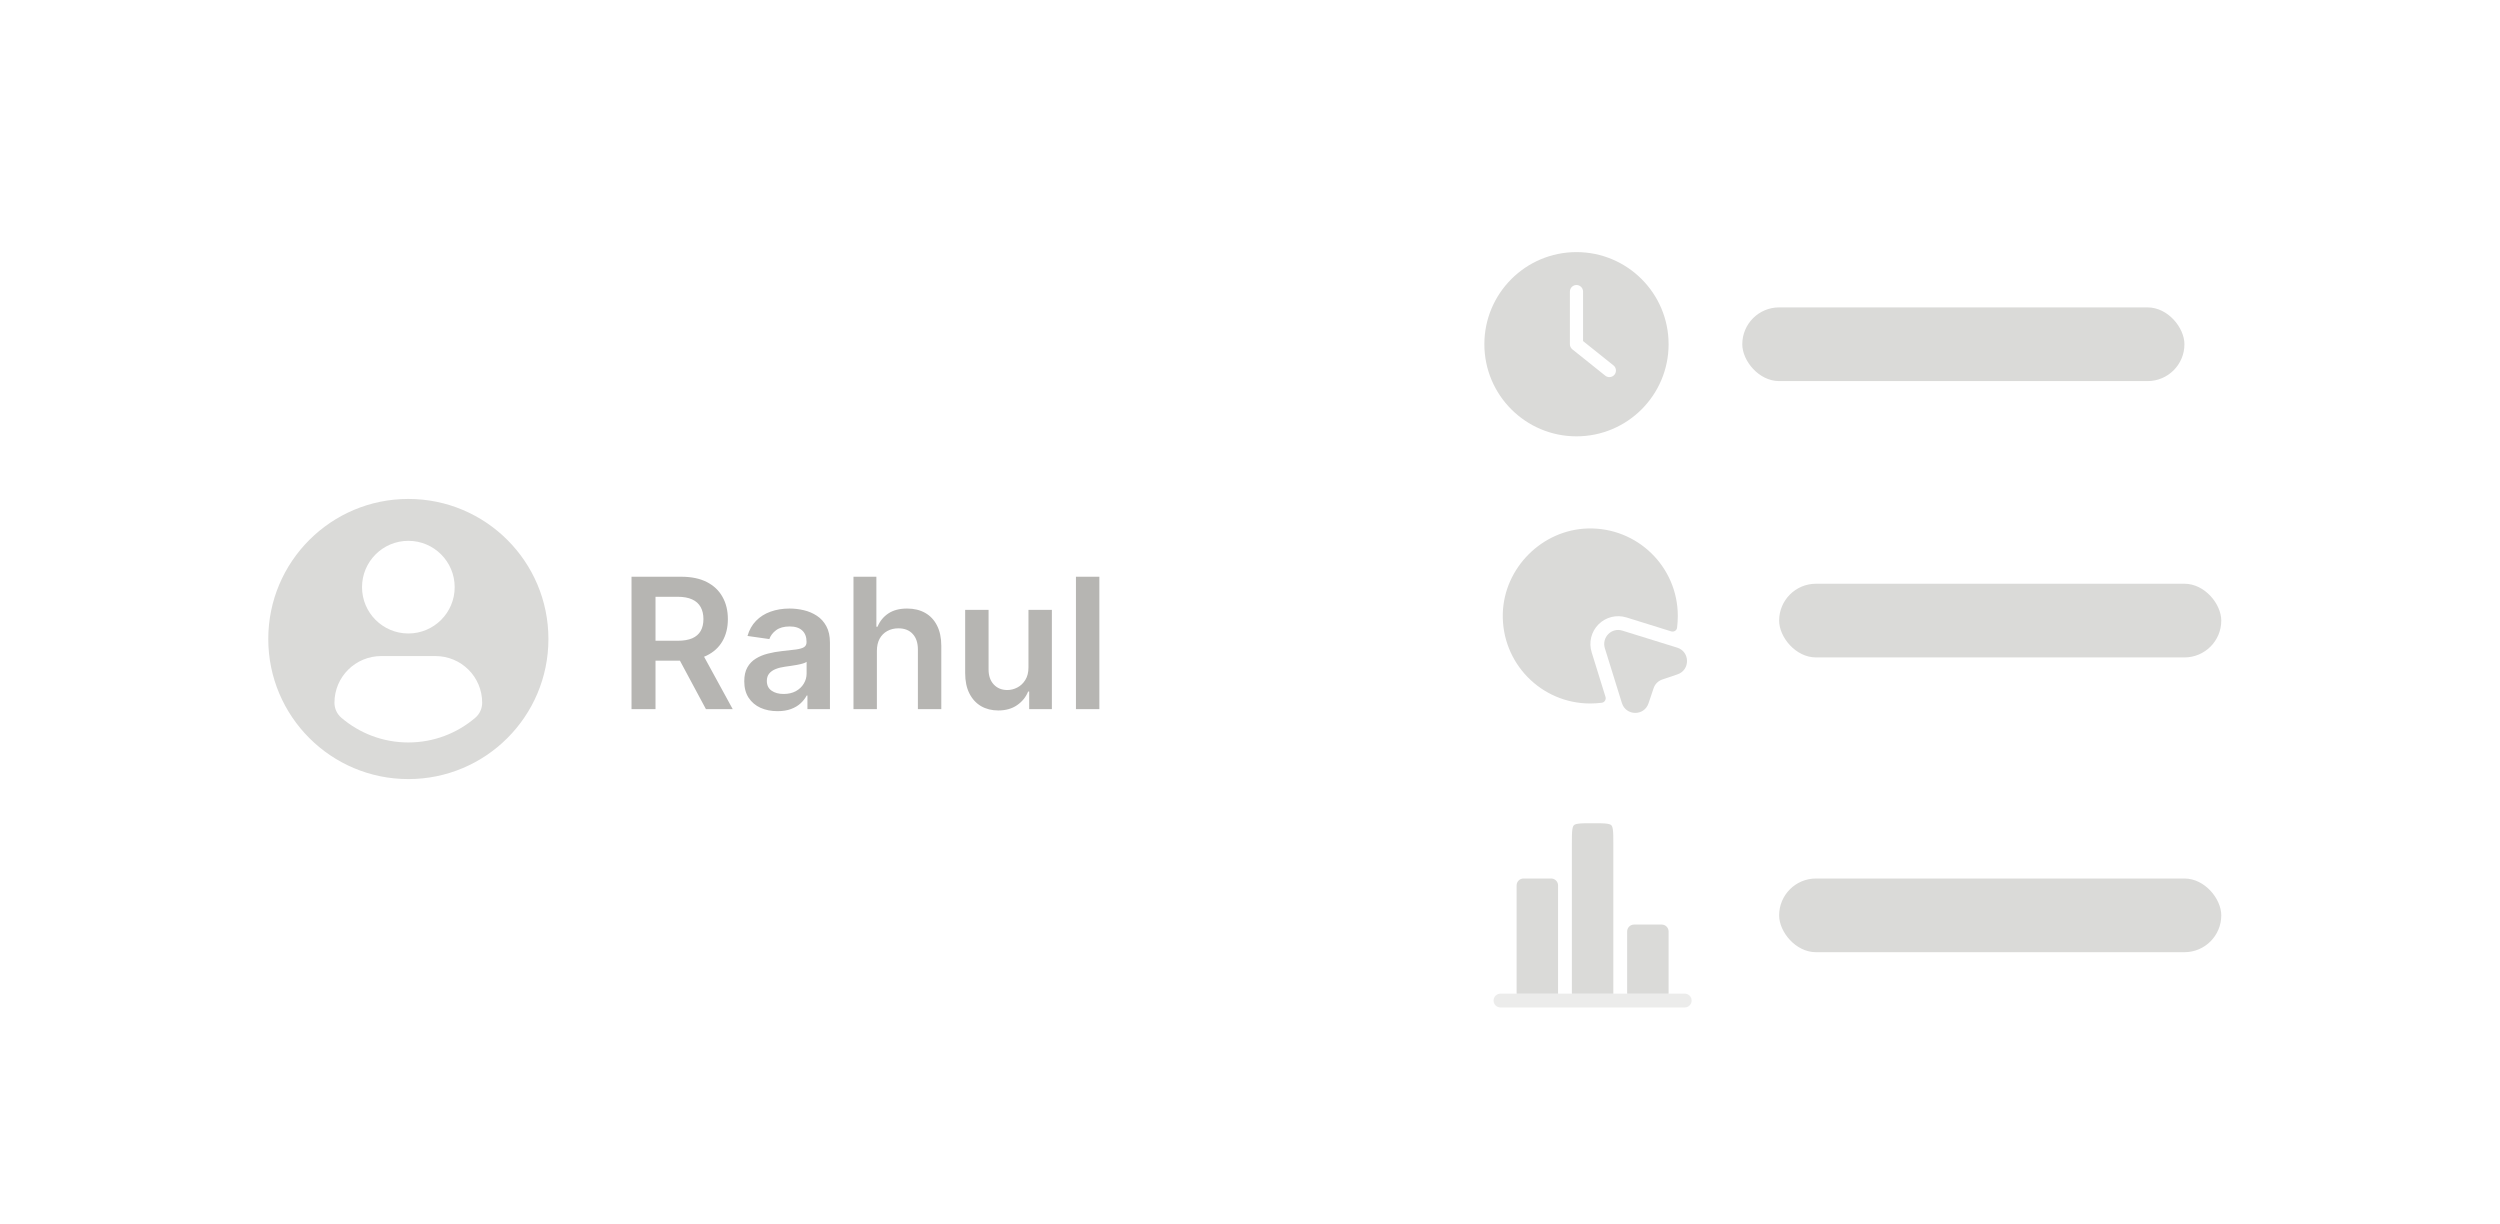 <svg width="196" height="96" viewBox="0 0 196 96" fill="none" xmlns="http://www.w3.org/2000/svg">
<g filter="url(#filter0_dd_11693_2845)">
<rect x="6.589" y="6.589" width="182.003" height="82.626" rx="4.393" fill="white" shape-rendering="crispEdges"/>
<circle cx="32.014" cy="47.902" r="8.785" fill="white"/>
<path d="M32.014 36.921C25.95 36.921 21.033 41.837 21.033 47.902C21.033 53.967 25.95 58.884 32.014 58.884C38.08 58.884 42.996 53.967 42.996 47.902C42.996 41.837 38.08 36.921 32.014 36.921ZM32.014 40.205C34.021 40.205 35.647 41.831 35.647 43.837C35.647 45.843 34.021 47.469 32.014 47.469C30.009 47.469 28.383 45.843 28.383 43.837C28.383 41.831 30.009 40.205 32.014 40.205ZM32.012 56.013C30.011 56.013 28.178 55.284 26.764 54.077C26.419 53.783 26.221 53.353 26.221 52.901C26.221 50.867 27.867 49.238 29.902 49.238H34.128C36.163 49.238 37.803 50.867 37.803 52.901C37.803 53.353 37.606 53.783 37.261 54.077C35.847 55.284 34.014 56.013 32.012 56.013Z" fill="#DADAD8"/>
<path d="M49.511 53.402V43.02H53.405C54.203 43.02 54.872 43.158 55.412 43.435C55.957 43.712 56.367 44.101 56.644 44.601C56.925 45.098 57.065 45.678 57.065 46.34C57.065 47.006 56.923 47.584 56.639 48.074C56.359 48.561 55.945 48.938 55.397 49.205C54.85 49.468 54.177 49.6 53.38 49.6H50.606V48.039H53.126C53.592 48.039 53.974 47.974 54.272 47.846C54.569 47.714 54.789 47.523 54.931 47.273C55.076 47.02 55.149 46.709 55.149 46.34C55.149 45.972 55.076 45.657 54.931 45.397C54.785 45.134 54.564 44.934 54.267 44.799C53.969 44.66 53.586 44.591 53.116 44.591H51.392V53.402H49.511ZM54.875 48.698L57.445 53.402H55.346L52.822 48.698H54.875ZM60.956 53.559C60.463 53.559 60.018 53.472 59.623 53.296C59.231 53.117 58.92 52.853 58.69 52.505C58.464 52.157 58.35 51.728 58.35 51.217C58.35 50.778 58.431 50.415 58.594 50.127C58.756 49.84 58.977 49.61 59.258 49.438C59.538 49.265 59.854 49.135 60.206 49.047C60.561 48.956 60.928 48.89 61.306 48.85C61.762 48.802 62.132 48.76 62.416 48.723C62.7 48.682 62.906 48.622 63.035 48.541C63.167 48.456 63.233 48.326 63.233 48.15V48.12C63.233 47.738 63.119 47.442 62.893 47.233C62.666 47.023 62.34 46.918 61.914 46.918C61.465 46.918 61.108 47.016 60.845 47.212C60.584 47.408 60.409 47.64 60.317 47.907L58.604 47.663C58.739 47.19 58.962 46.795 59.273 46.477C59.584 46.156 59.964 45.916 60.414 45.757C60.863 45.595 61.36 45.514 61.904 45.514C62.279 45.514 62.653 45.558 63.025 45.646C63.396 45.733 63.736 45.879 64.044 46.082C64.351 46.281 64.598 46.553 64.784 46.898C64.973 47.243 65.068 47.673 65.068 48.191V53.402H63.303V52.333H63.243C63.131 52.549 62.974 52.752 62.771 52.941C62.572 53.127 62.32 53.277 62.016 53.392C61.715 53.504 61.362 53.559 60.956 53.559ZM61.433 52.211C61.801 52.211 62.121 52.138 62.391 51.993C62.661 51.844 62.869 51.648 63.014 51.405C63.163 51.161 63.238 50.896 63.238 50.609V49.691C63.18 49.739 63.082 49.783 62.944 49.823C62.808 49.864 62.656 49.899 62.487 49.93C62.318 49.96 62.151 49.987 61.985 50.011C61.82 50.034 61.676 50.055 61.554 50.072C61.281 50.109 61.036 50.169 60.819 50.254C60.603 50.339 60.432 50.457 60.307 50.609C60.182 50.758 60.12 50.95 60.12 51.187C60.12 51.525 60.243 51.78 60.49 51.952C60.736 52.125 61.051 52.211 61.433 52.211ZM68.748 48.84V53.402H66.913V43.02H68.708V46.938H68.799C68.982 46.499 69.264 46.153 69.646 45.899C70.031 45.642 70.521 45.514 71.116 45.514C71.657 45.514 72.128 45.627 72.53 45.853C72.933 46.08 73.244 46.411 73.463 46.847C73.686 47.283 73.798 47.816 73.798 48.444V53.402H71.963V48.728C71.963 48.204 71.827 47.797 71.557 47.506C71.29 47.212 70.915 47.065 70.431 47.065C70.107 47.065 69.816 47.136 69.56 47.278C69.306 47.417 69.107 47.618 68.961 47.881C68.819 48.145 68.748 48.464 68.748 48.84ZM80.632 50.127V45.615H82.467V53.402H80.688V52.018H80.606C80.431 52.454 80.142 52.811 79.74 53.088C79.341 53.365 78.849 53.504 78.264 53.504C77.754 53.504 77.303 53.391 76.911 53.164C76.522 52.934 76.218 52.601 75.998 52.165C75.778 51.726 75.669 51.195 75.669 50.573V45.615H77.504V50.289C77.504 50.783 77.639 51.175 77.909 51.466C78.18 51.756 78.535 51.902 78.974 51.902C79.244 51.902 79.506 51.836 79.76 51.704C80.013 51.572 80.221 51.376 80.383 51.116C80.549 50.852 80.632 50.523 80.632 50.127ZM86.19 43.02V53.402H84.354V43.02H86.19Z" fill="#B6B5B2"/>
<g clip-path="url(#clip0_11693_2845)">
<path d="M123.596 32.013C127.583 32.013 130.818 28.779 130.818 24.791C130.818 20.804 127.583 17.569 123.596 17.569C119.609 17.569 116.374 20.804 116.374 24.791C116.374 28.779 119.609 32.013 123.596 32.013ZM123.08 20.664C123.08 20.381 123.312 20.148 123.596 20.148C123.88 20.148 124.112 20.381 124.112 20.664V24.544L126.498 26.452C126.719 26.63 126.756 26.955 126.578 27.177C126.477 27.303 126.327 27.37 126.175 27.37C126.062 27.37 125.948 27.334 125.853 27.257L123.274 25.194C123.152 25.095 123.08 24.948 123.08 24.791V20.664H123.08Z" fill="#DADAD8"/>
</g>
<rect x="136.595" y="21.904" width="34.664" height="5.777" rx="2.889" fill="#DADAD8"/>
<path d="M131.511 50.675L130.334 51.073C130.009 51.181 129.749 51.434 129.641 51.766L129.244 52.943C128.904 53.961 127.474 53.94 127.156 52.921L125.82 48.624C125.56 47.772 126.348 46.978 127.193 47.245L131.497 48.581C132.508 48.899 132.522 50.336 131.511 50.675Z" fill="#DADAD8"/>
<path d="M131.54 46.097C131.54 46.407 131.518 46.718 131.482 47.021C131.453 47.238 131.229 47.368 131.02 47.303L127.517 46.212C126.738 45.974 125.907 46.176 125.329 46.747C124.752 47.325 124.542 48.17 124.788 48.95L125.871 52.438C125.936 52.647 125.799 52.871 125.582 52.9C125.279 52.936 124.983 52.958 124.679 52.958C120.823 52.958 117.718 49.787 117.819 45.902C117.92 42.32 120.902 39.337 124.484 39.236C128.37 39.135 131.54 42.24 131.54 46.097Z" fill="#DADAD8"/>
<rect x="139.484" y="43.569" width="34.664" height="5.777" rx="2.889" fill="#DADAD8"/>
<path fill-rule="evenodd" clip-rule="evenodd" d="M126.485 75.706V63.971C126.485 63.445 126.484 63.105 126.45 62.854C126.418 62.619 126.367 62.546 126.326 62.504C126.285 62.463 126.211 62.412 125.976 62.38C125.726 62.347 125.386 62.346 124.86 62.346C124.334 62.346 123.994 62.347 123.743 62.38C123.508 62.412 123.435 62.463 123.394 62.504C123.352 62.546 123.301 62.619 123.27 62.854C123.236 63.105 123.235 63.445 123.235 63.971V75.706H126.485Z" fill="#DADAD8"/>
<path d="M122.152 67.22C122.152 66.921 121.909 66.679 121.61 66.679H119.443C119.144 66.679 118.902 66.921 118.902 67.22V75.706H122.152V67.22Z" fill="#DADAD8"/>
<path d="M130.818 70.831C130.818 70.532 130.575 70.29 130.276 70.29H128.11C127.81 70.29 127.568 70.532 127.568 70.831V75.706H130.818V70.831Z" fill="#DADAD8"/>
<path opacity="0.5" d="M117.638 75.706C117.339 75.706 117.096 75.949 117.096 76.248C117.096 76.547 117.339 76.789 117.638 76.789H132.082C132.381 76.789 132.623 76.547 132.623 76.248C132.623 75.949 132.381 75.706 132.082 75.706H131.901H130.818H127.568H126.485H123.235H122.152H118.902H117.819H117.638Z" fill="#DADAD8"/>
<rect x="139.484" y="66.679" width="34.664" height="5.777" rx="2.889" fill="#DADAD8"/>
</g>
<defs>
<filter id="filter0_dd_11693_2845" x="1.09673e-05" y="-0" width="195.181" height="95.805" filterUnits="userSpaceOnUse" color-interpolation-filters="sRGB">
<feFlood flood-opacity="0" result="BackgroundImageFix"/>
<feColorMatrix in="SourceAlpha" type="matrix" values="0 0 0 0 0 0 0 0 0 0 0 0 0 0 0 0 0 0 127 0" result="hardAlpha"/>
<feMorphology radius="1.098" operator="erode" in="SourceAlpha" result="effect1_dropShadow_11693_2845"/>
<feOffset dy="2.196"/>
<feGaussianBlur stdDeviation="1.647"/>
<feComposite in2="hardAlpha" operator="out"/>
<feColorMatrix type="matrix" values="0 0 0 0 0 0 0 0 0 0 0 0 0 0 0 0 0 0 0.03 0"/>
<feBlend mode="normal" in2="BackgroundImageFix" result="effect1_dropShadow_11693_2845"/>
<feColorMatrix in="SourceAlpha" type="matrix" values="0 0 0 0 0 0 0 0 0 0 0 0 0 0 0 0 0 0 127 0" result="hardAlpha"/>
<feMorphology radius="2.196" operator="erode" in="SourceAlpha" result="effect2_dropShadow_11693_2845"/>
<feOffset/>
<feGaussianBlur stdDeviation="4.393"/>
<feComposite in2="hardAlpha" operator="out"/>
<feColorMatrix type="matrix" values="0 0 0 0 0 0 0 0 0 0 0 0 0 0 0 0 0 0 0.08 0"/>
<feBlend mode="normal" in2="effect1_dropShadow_11693_2845" result="effect2_dropShadow_11693_2845"/>
<feBlend mode="normal" in="SourceGraphic" in2="effect2_dropShadow_11693_2845" result="shape"/>
</filter>
<clipPath id="clip0_11693_2845">
<rect width="14.444" height="14.444" fill="white" transform="translate(116.374 17.571)"/>
</clipPath>
</defs>
</svg>
